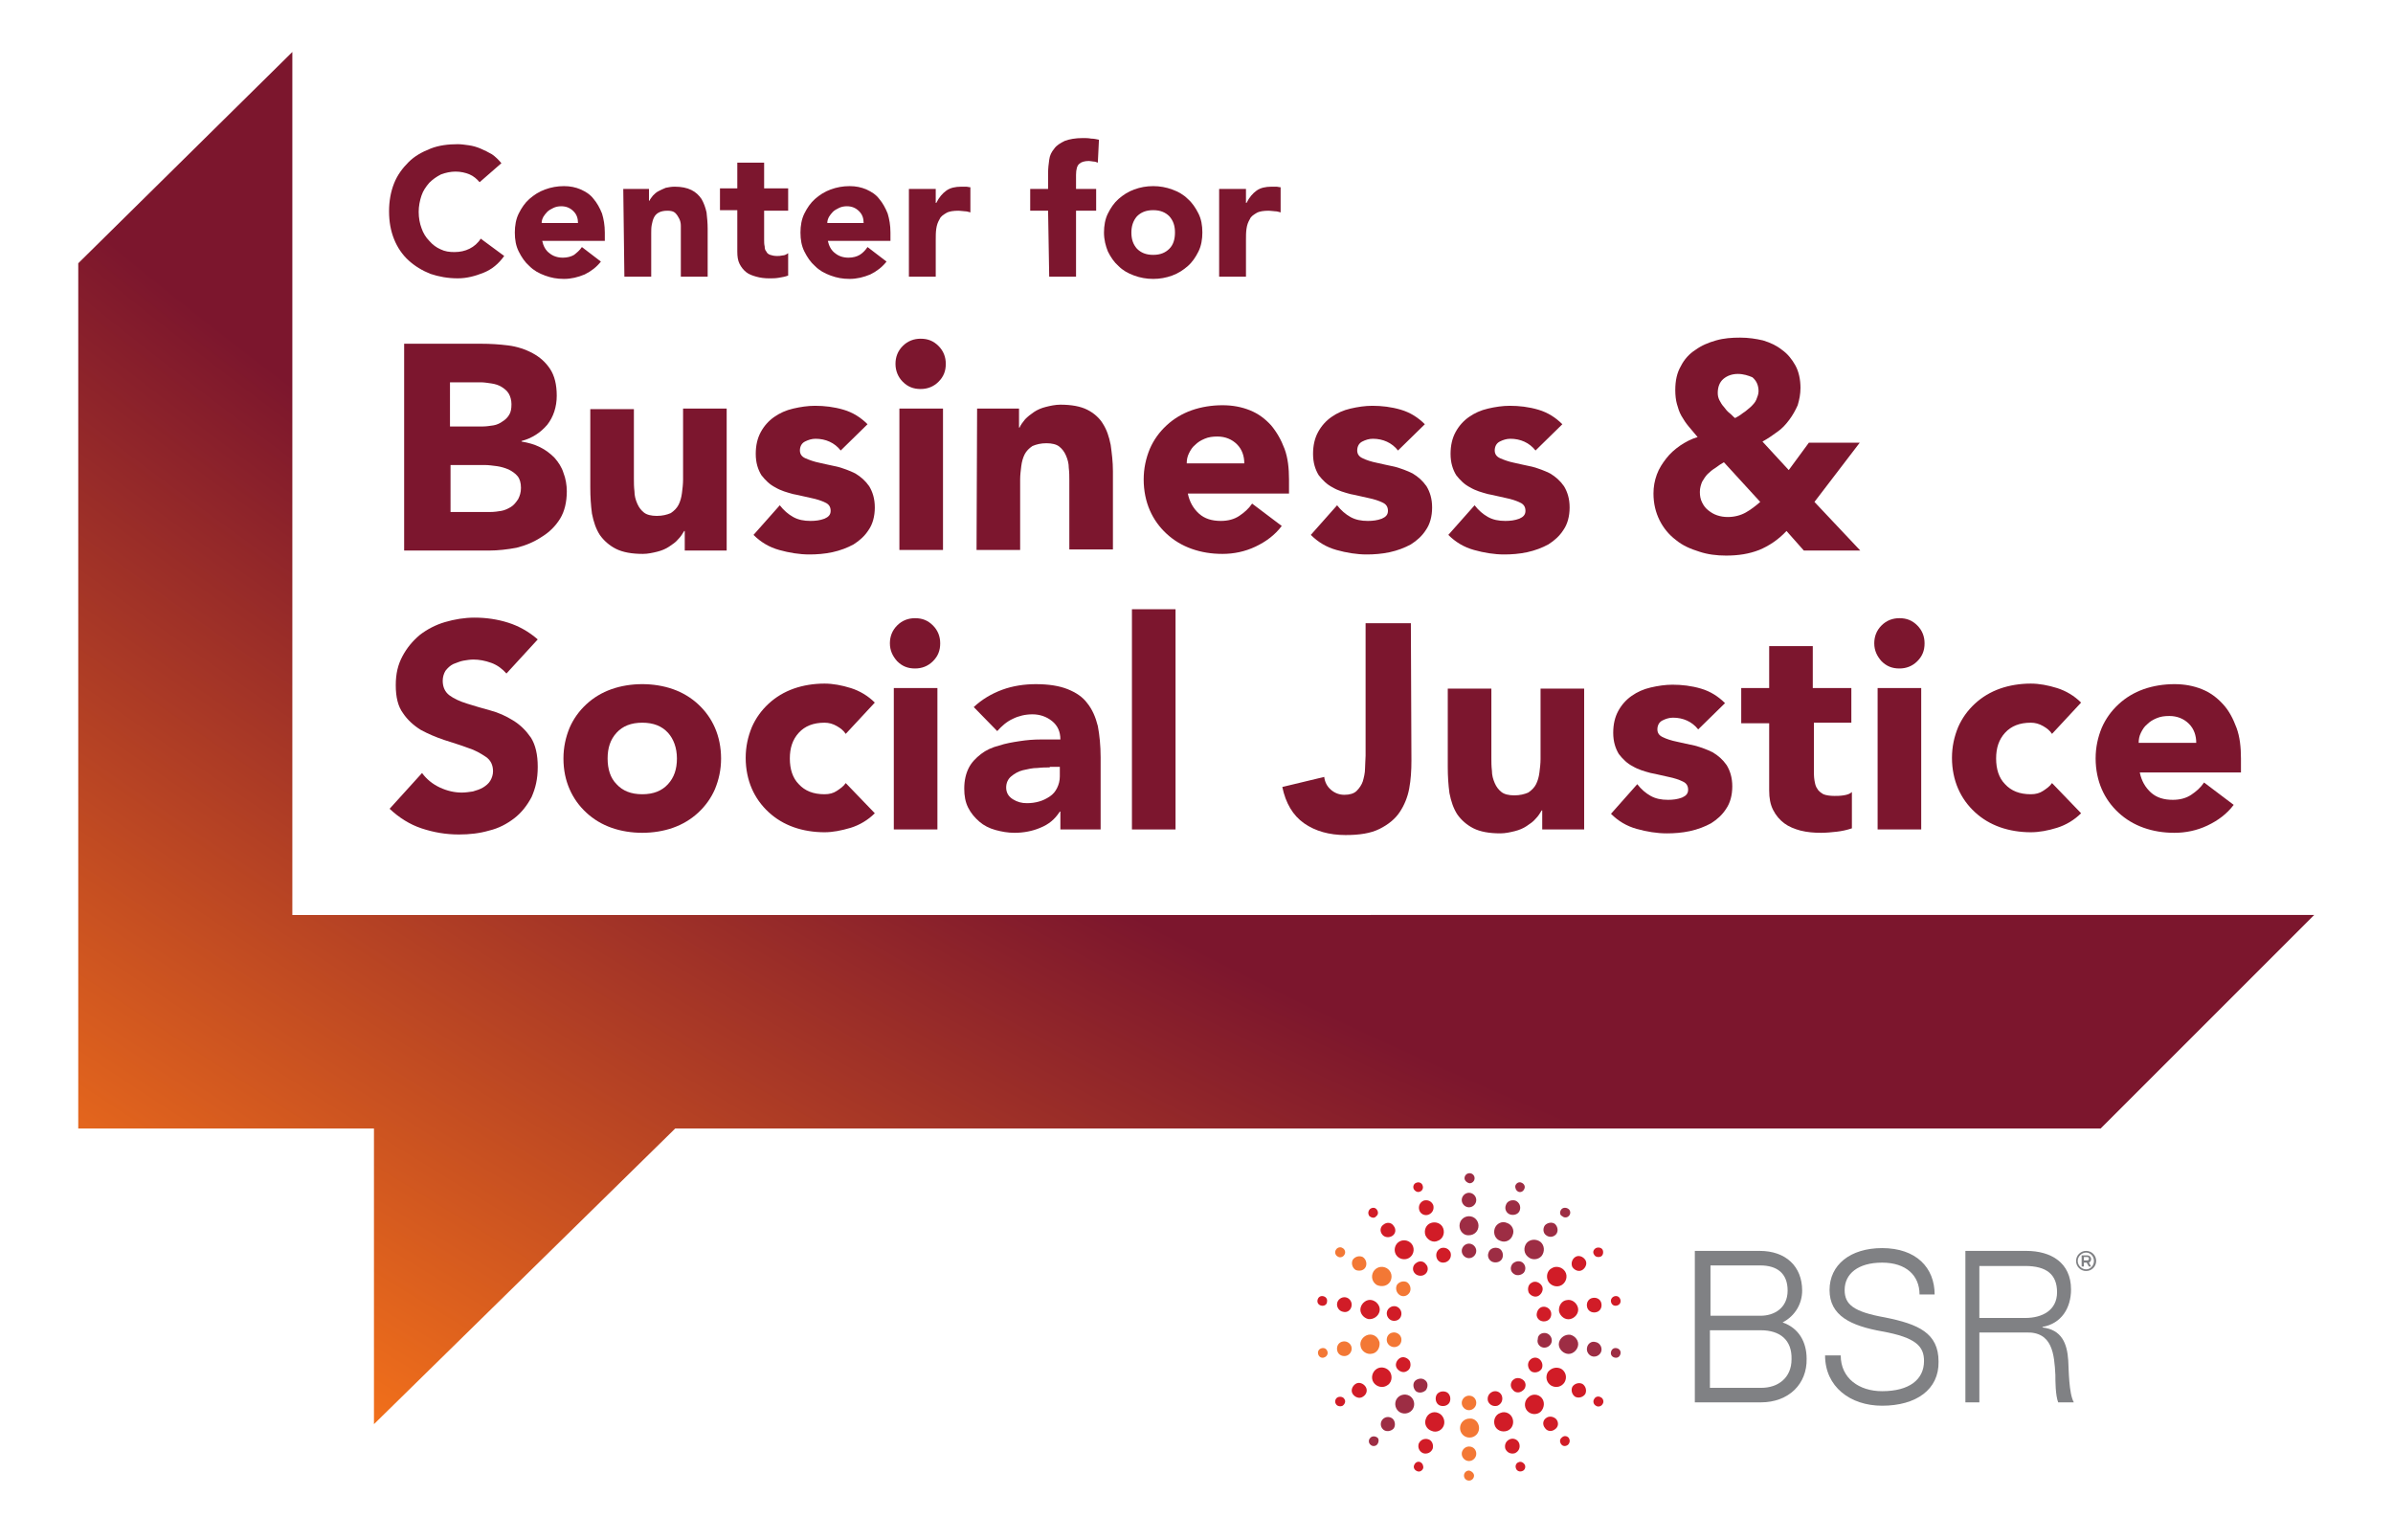 <?xml version="1.0" encoding="utf-8"?>
<!-- Generator: Adobe Illustrator 28.0.0, SVG Export Plug-In . SVG Version: 6.00 Build 0)  -->
<svg version="1.1" id="Layer_1" xmlns="http://www.w3.org/2000/svg" xmlns:xlink="http://www.w3.org/1999/xlink" x="0px" y="0px"
	 viewBox="0 0 428.1 275.5" style="enable-background:new 0 0 428.1 275.5;" xml:space="preserve">
<style type="text/css">
	.st0{fill:#7C162E;}
	.st1{fill-rule:evenodd;clip-rule:evenodd;fill:url(#SVGID_1_);}
	.st2{fill:#D11C27;}
	.st3{fill:#9D2D44;}
	.st4{fill:#F37835;}
	.st5{fill:#808184;}
</style>
<g>
	<g>
		<path class="st0" d="M85.8,32.6c-0.5-0.6-1.1-1.1-1.8-1.4c-0.7-0.3-1.6-0.5-2.5-0.5c-0.9,0-1.8,0.2-2.6,0.5
			c-0.8,0.4-1.5,0.9-2.1,1.5c-0.6,0.7-1.1,1.4-1.4,2.3c-0.3,0.9-0.5,1.9-0.5,2.9c0,1.1,0.2,2.1,0.5,2.9c0.3,0.9,0.8,1.7,1.4,2.3
			c0.6,0.7,1.3,1.2,2,1.5c0.8,0.4,1.6,0.5,2.5,0.5c1,0,1.9-0.2,2.7-0.6c0.8-0.4,1.5-1,2-1.8l4.2,3.1c-1,1.4-2.2,2.4-3.7,3
			c-1.5,0.6-3,1-4.6,1c-1.8,0-3.4-0.3-4.9-0.8c-1.5-0.6-2.8-1.4-3.9-2.4c-1.1-1-2-2.3-2.6-3.8c-0.6-1.5-0.9-3.1-0.9-5
			c0-1.8,0.3-3.5,0.9-5c0.6-1.5,1.5-2.7,2.6-3.8s2.4-1.8,3.9-2.4c1.5-0.6,3.2-0.8,4.9-0.8c0.6,0,1.3,0.1,2,0.2s1.4,0.3,2.1,0.6
			c0.7,0.3,1.3,0.6,2,1c0.6,0.4,1.2,1,1.7,1.6L85.8,32.6L85.8,32.6z"/>
		<path class="st0" d="M107.5,46.8c-0.8,1-1.7,1.7-2.9,2.3c-1.2,0.5-2.4,0.8-3.7,0.8c-1.3,0-2.3-0.2-3.4-0.6c-1.1-0.4-2-0.9-2.8-1.7
			c-0.8-0.7-1.4-1.6-1.9-2.6c-0.5-1-0.7-2.1-0.7-3.4c0-1.2,0.2-2.4,0.7-3.4c0.5-1,1.1-1.9,1.9-2.6c0.8-0.7,1.7-1.3,2.8-1.7
			c1.1-0.4,2.2-0.6,3.4-0.6c1.1,0,2.1,0.2,3,0.6c0.9,0.4,1.7,0.9,2.3,1.7c0.6,0.7,1.1,1.6,1.5,2.6c0.3,1,0.5,2.1,0.5,3.4v1.5H97
			c0.2,0.9,0.6,1.7,1.3,2.2c0.6,0.5,1.4,0.8,2.4,0.8c0.8,0,1.5-0.2,2-0.5c0.5-0.4,1-0.8,1.4-1.4L107.5,46.8z M103.4,39.9
			c0-0.8-0.2-1.5-0.8-2.1c-0.6-0.6-1.3-0.9-2.2-0.9c-0.5,0-1,0.1-1.4,0.3c-0.4,0.2-0.8,0.4-1.1,0.7c-0.3,0.3-0.5,0.6-0.7,0.9
			c-0.2,0.4-0.3,0.7-0.3,1.1L103.4,39.9L103.4,39.9z"/>
		<path class="st0" d="M111.5,33.8h4.6v2.1h0.1c0.1-0.3,0.4-0.6,0.6-0.9c0.3-0.3,0.6-0.6,1-0.8c0.4-0.2,0.8-0.4,1.3-0.6
			c0.5-0.1,1-0.2,1.6-0.2c1.2,0,2.2,0.2,3,0.6c0.8,0.4,1.3,0.9,1.8,1.6c0.4,0.7,0.7,1.5,0.9,2.4c0.1,0.9,0.2,1.9,0.2,2.9v8.6h-4.8
			v-7.7c0-0.5,0-0.9,0-1.4c0-0.5-0.1-0.9-0.3-1.3c-0.2-0.4-0.4-0.7-0.7-1c-0.3-0.3-0.8-0.4-1.4-0.4c-0.6,0-1.1,0.1-1.5,0.3
			c-0.4,0.2-0.7,0.5-0.9,0.9c-0.2,0.4-0.3,0.8-0.4,1.3s-0.1,1-0.1,1.5v7.8h-4.8L111.5,33.8L111.5,33.8z"/>
		<path class="st0" d="M141,37.7h-4.3v5.2c0,0.4,0,0.8,0.1,1.2c0,0.4,0.1,0.7,0.3,0.9c0.1,0.3,0.4,0.5,0.7,0.6
			c0.3,0.1,0.7,0.2,1.2,0.2c0.3,0,0.6,0,1-0.1c0.4,0,0.7-0.2,1-0.4v4c-0.5,0.2-1.1,0.3-1.7,0.4c-0.6,0.1-1.1,0.1-1.7,0.1
			c-0.8,0-1.6-0.1-2.3-0.3c-0.7-0.2-1.3-0.4-1.8-0.8c-0.5-0.4-0.9-0.9-1.2-1.5c-0.3-0.6-0.4-1.3-0.4-2.2v-7.4h-3.1v-3.9h3.1v-4.6
			h4.8v4.6h4.3V37.7L141,37.7z"/>
		<path class="st0" d="M158.6,46.8c-0.8,1-1.7,1.7-2.9,2.3c-1.2,0.5-2.4,0.8-3.7,0.8c-1.3,0-2.3-0.2-3.4-0.6c-1.1-0.4-2-0.9-2.8-1.7
			c-0.8-0.7-1.4-1.6-1.9-2.6c-0.5-1-0.7-2.1-0.7-3.4c0-1.2,0.2-2.4,0.7-3.4c0.5-1,1.1-1.9,1.9-2.6c0.8-0.7,1.7-1.3,2.8-1.7
			c1.1-0.4,2.2-0.6,3.4-0.6c1.1,0,2.1,0.2,3,0.6c0.9,0.4,1.7,0.9,2.3,1.7c0.6,0.7,1.1,1.6,1.5,2.6c0.3,1,0.5,2.1,0.5,3.4v1.5h-11.2
			c0.2,0.9,0.6,1.7,1.3,2.2c0.6,0.5,1.4,0.8,2.4,0.8c0.8,0,1.5-0.2,2-0.5s1-0.8,1.4-1.4L158.6,46.8z M154.5,39.9
			c0-0.8-0.2-1.5-0.8-2.1c-0.6-0.6-1.3-0.9-2.2-0.9c-0.5,0-1,0.1-1.4,0.3c-0.4,0.2-0.8,0.4-1.1,0.7c-0.3,0.3-0.5,0.6-0.7,0.9
			c-0.2,0.4-0.3,0.7-0.3,1.1L154.5,39.9L154.5,39.9z"/>
		<path class="st0" d="M162.6,33.8h4.8v2.5h0.1c0.5-1,1.1-1.7,1.8-2.2c0.7-0.5,1.6-0.7,2.7-0.7c0.3,0,0.6,0,0.8,0
			c0.3,0,0.5,0.1,0.8,0.1V38c-0.3-0.1-0.7-0.2-1-0.2c-0.3,0-0.7-0.1-1.1-0.1c-0.9,0-1.7,0.1-2.2,0.4c-0.5,0.3-1,0.6-1.2,1.1
			c-0.3,0.5-0.5,1-0.6,1.7c-0.1,0.6-0.1,1.4-0.1,2.1v6.5h-4.8L162.6,33.8L162.6,33.8z"/>
		<path class="st0" d="M187.5,37.7h-3.2v-3.9h3.2V31c0-0.9,0.1-1.7,0.2-2.4c0.1-0.8,0.4-1.4,0.9-2c0.4-0.6,1.1-1,1.9-1.4
			c0.8-0.3,1.9-0.5,3.2-0.5c0.5,0,1,0,1.5,0.1c0.5,0,0.9,0.1,1.4,0.2l-0.2,4.1c-0.3-0.1-0.5-0.2-0.8-0.2c-0.2,0-0.5-0.1-0.8-0.1
			c-0.8,0-1.4,0.2-1.7,0.5c-0.4,0.3-0.6,1-0.6,2v2.5h3.6v3.9h-3.6v11.8h-4.8L187.5,37.7L187.5,37.7z"/>
		<path class="st0" d="M197.5,41.6c0-1.2,0.2-2.4,0.7-3.4c0.5-1,1.1-1.9,1.9-2.6c0.8-0.7,1.7-1.3,2.8-1.7c1.1-0.4,2.2-0.6,3.4-0.6
			c1.2,0,2.3,0.2,3.4,0.6c1.1,0.4,2,0.9,2.8,1.7c0.8,0.7,1.4,1.6,1.9,2.6c0.5,1,0.7,2.1,0.7,3.4c0,1.2-0.2,2.4-0.7,3.4
			c-0.5,1-1.1,1.9-1.9,2.6c-0.8,0.7-1.7,1.3-2.8,1.7c-1.1,0.4-2.2,0.6-3.4,0.6c-1.2,0-2.3-0.2-3.4-0.6c-1.1-0.4-2-0.9-2.8-1.7
			c-0.8-0.7-1.4-1.6-1.9-2.6C197.8,44,197.5,42.9,197.5,41.6z M202.4,41.6c0,1.2,0.3,2.1,1,2.9c0.7,0.7,1.6,1.1,2.9,1.1
			s2.2-0.4,2.9-1.1c0.7-0.7,1-1.7,1-2.9c0-1.2-0.3-2.1-1-2.9c-0.7-0.7-1.6-1.1-2.9-1.1s-2.2,0.4-2.9,1.1
			C202.7,39.5,202.4,40.5,202.4,41.6z"/>
		<path class="st0" d="M218.1,33.8h4.8v2.5h0.1c0.5-1,1.1-1.7,1.8-2.2c0.7-0.5,1.6-0.7,2.7-0.7c0.3,0,0.6,0,0.8,0
			c0.3,0,0.5,0.1,0.8,0.1V38c-0.3-0.1-0.7-0.2-1-0.2c-0.3,0-0.7-0.1-1.1-0.1c-0.9,0-1.7,0.1-2.2,0.4c-0.5,0.3-1,0.6-1.2,1.1
			c-0.3,0.5-0.5,1-0.6,1.7c-0.1,0.6-0.1,1.4-0.1,2.1v6.5h-4.8L218.1,33.8L218.1,33.8z"/>
		<path class="st0" d="M72.3,61.5h13.8c1.6,0,3.2,0.1,4.8,0.3c1.6,0.2,3.1,0.7,4.4,1.4c1.3,0.7,2.3,1.6,3.1,2.8
			c0.8,1.2,1.2,2.8,1.2,4.8c0,2-0.6,3.8-1.7,5.2c-1.2,1.4-2.7,2.4-4.6,2.9v0.1c1.2,0.2,2.3,0.5,3.3,1c1,0.5,1.8,1.1,2.6,1.9
			c0.7,0.8,1.3,1.7,1.6,2.7c0.4,1,0.6,2.2,0.6,3.3c0,1.9-0.4,3.6-1.2,4.9c-0.8,1.3-1.9,2.4-3.2,3.2C95.5,97,94,97.6,92.4,98
			c-1.6,0.3-3.3,0.5-4.9,0.5H72.3V61.5L72.3,61.5z M80.5,76.3h5.9c0.6,0,1.2-0.1,1.9-0.2c0.6-0.1,1.2-0.4,1.6-0.7
			c0.5-0.3,0.9-0.7,1.2-1.2c0.3-0.5,0.4-1.1,0.4-1.9c0-0.7-0.2-1.4-0.5-1.9c-0.3-0.5-0.8-0.9-1.3-1.2c-0.5-0.3-1.1-0.5-1.8-0.6
			c-0.7-0.1-1.3-0.2-1.9-0.2h-5.5V76.3z M80.5,91.6h7.3c0.6,0,1.3-0.1,1.9-0.2c0.6-0.1,1.2-0.4,1.7-0.7c0.5-0.3,0.9-0.8,1.3-1.4
			c0.3-0.6,0.5-1.2,0.5-2c0-0.9-0.2-1.6-0.6-2.1c-0.4-0.5-1-0.9-1.6-1.2c-0.7-0.3-1.4-0.5-2.1-0.6c-0.8-0.1-1.5-0.2-2.1-0.2h-6.2
			V91.6L80.5,91.6z"/>
		<path class="st0" d="M130,98.5h-7.5V95h-0.1c-0.3,0.5-0.6,1-1.1,1.5c-0.4,0.5-1,0.9-1.6,1.3c-0.6,0.4-1.3,0.7-2.1,0.9
			s-1.7,0.4-2.6,0.4c-2,0-3.6-0.3-4.8-0.9c-1.2-0.6-2.2-1.5-2.9-2.5c-0.7-1.1-1.1-2.3-1.4-3.8c-0.2-1.5-0.3-3-0.3-4.7v-14h7.8v12.4
			c0,0.7,0,1.5,0.1,2.3c0,0.8,0.2,1.5,0.5,2.2c0.3,0.7,0.7,1.2,1.2,1.6c0.5,0.4,1.3,0.6,2.3,0.6c1,0,1.8-0.2,2.5-0.5
			c0.6-0.4,1.1-0.9,1.4-1.5c0.3-0.6,0.5-1.3,0.6-2.1c0.1-0.8,0.2-1.6,0.2-2.4V73.1h7.8L130,98.5L130,98.5z"/>
		<path class="st0" d="M150.4,80.6c-1.1-1.4-2.7-2.1-4.5-2.1c-0.7,0-1.3,0.2-1.9,0.5c-0.6,0.3-0.9,0.9-0.9,1.6c0,0.6,0.3,1.1,1,1.4
			s1.5,0.6,2.5,0.8c1,0.2,2.1,0.5,3.2,0.7c1.1,0.3,2.2,0.7,3.2,1.2c1,0.6,1.8,1.3,2.5,2.3c0.6,1,1,2.2,1,3.8c0,1.6-0.4,3-1.1,4
			c-0.7,1.1-1.6,1.9-2.7,2.6c-1.1,0.6-2.4,1.1-3.8,1.4c-1.4,0.3-2.8,0.4-4.1,0.4c-1.8,0-3.6-0.3-5.4-0.8c-1.8-0.5-3.3-1.4-4.6-2.7
			l4.7-5.3c0.7,0.9,1.5,1.6,2.4,2.1c0.9,0.5,1.9,0.7,3.1,0.7c0.9,0,1.7-0.1,2.5-0.4c0.7-0.3,1.1-0.7,1.1-1.4c0-0.7-0.3-1.2-1-1.5
			c-0.6-0.3-1.5-0.6-2.5-0.8c-1-0.2-2.1-0.5-3.2-0.7c-1.1-0.3-2.2-0.6-3.2-1.2c-1-0.5-1.8-1.3-2.5-2.2c-0.6-1-1-2.2-1-3.8
			c0-1.5,0.3-2.8,0.9-3.9c0.6-1.1,1.4-2,2.4-2.7c1-0.7,2.1-1.2,3.4-1.5c1.3-0.3,2.6-0.5,3.9-0.5c1.7,0,3.4,0.2,5.1,0.7
			c1.7,0.5,3.1,1.4,4.3,2.6L150.4,80.6L150.4,80.6z"/>
		<path class="st0" d="M160.2,65.1c0-1.2,0.4-2.3,1.3-3.2c0.9-0.9,2-1.3,3.2-1.3c1.3,0,2.3,0.4,3.2,1.3c0.9,0.9,1.3,2,1.3,3.2
			c0,1.3-0.4,2.3-1.3,3.2c-0.9,0.9-2,1.3-3.2,1.3c-1.3,0-2.3-0.4-3.2-1.3C160.7,67.5,160.2,66.4,160.2,65.1z M160.9,73.1h7.8v25.3
			h-7.8V73.1z"/>
		<path class="st0" d="M174.8,73.1h7.5v3.4h0.1c0.2-0.5,0.6-1,1-1.5c0.5-0.5,1-0.9,1.6-1.3c0.6-0.4,1.3-0.7,2.1-0.9
			c0.8-0.2,1.7-0.4,2.6-0.4c2,0,3.6,0.3,4.8,0.9c1.2,0.6,2.2,1.5,2.8,2.5c0.7,1.1,1.1,2.3,1.4,3.8c0.2,1.5,0.4,3,0.4,4.7v14h-7.8V86
			c0-0.7,0-1.5-0.1-2.3c0-0.8-0.2-1.5-0.5-2.2s-0.7-1.2-1.2-1.6c-0.5-0.4-1.3-0.6-2.3-0.6c-1,0-1.8,0.2-2.5,0.5
			c-0.6,0.4-1.1,0.9-1.4,1.5c-0.3,0.6-0.5,1.3-0.6,2.1c-0.1,0.8-0.2,1.6-0.2,2.4v12.6h-7.8L174.8,73.1L174.8,73.1z"/>
		<path class="st0" d="M229.3,94.1c-1.2,1.6-2.8,2.8-4.7,3.7c-1.9,0.9-3.9,1.3-5.9,1.3c-2,0-3.8-0.3-5.5-0.9
			c-1.7-0.6-3.2-1.5-4.5-2.7c-1.3-1.2-2.3-2.6-3-4.2c-0.7-1.6-1.1-3.5-1.1-5.5c0-2,0.4-3.8,1.1-5.5c0.7-1.6,1.7-3,3-4.2
			c1.3-1.2,2.8-2.1,4.5-2.7s3.6-0.9,5.5-0.9c1.8,0,3.4,0.3,4.9,0.9c1.5,0.6,2.7,1.5,3.8,2.7c1,1.2,1.8,2.6,2.4,4.2
			c0.6,1.6,0.8,3.5,0.8,5.5v2.5h-18.1c0.3,1.5,1,2.7,2,3.6c1,0.9,2.3,1.3,3.9,1.3c1.3,0,2.4-0.3,3.3-0.9c0.9-0.6,1.7-1.3,2.3-2.2
			L229.3,94.1L229.3,94.1z M222.6,82.9c0-1.3-0.4-2.5-1.3-3.4c-0.9-0.9-2.1-1.4-3.5-1.4c-0.9,0-1.6,0.1-2.3,0.4
			c-0.7,0.3-1.2,0.6-1.7,1.1c-0.5,0.4-0.8,0.9-1.1,1.5c-0.3,0.6-0.4,1.2-0.4,1.8H222.6L222.6,82.9z"/>
		<path class="st0" d="M250.1,80.6c-1.1-1.4-2.7-2.1-4.5-2.1c-0.7,0-1.3,0.2-1.9,0.5c-0.6,0.3-0.9,0.9-0.9,1.6c0,0.6,0.3,1.1,1,1.4
			c0.6,0.3,1.5,0.6,2.5,0.8c1,0.2,2.1,0.5,3.2,0.7c1.1,0.3,2.2,0.7,3.2,1.2c1,0.6,1.8,1.3,2.5,2.3c0.6,1,1,2.2,1,3.8
			c0,1.6-0.4,3-1.1,4c-0.7,1.1-1.6,1.9-2.7,2.6c-1.1,0.6-2.4,1.1-3.8,1.4c-1.4,0.3-2.8,0.4-4.1,0.4c-1.8,0-3.6-0.3-5.4-0.8
			c-1.8-0.5-3.3-1.4-4.6-2.7l4.7-5.3c0.7,0.9,1.5,1.6,2.4,2.1c0.9,0.5,1.9,0.7,3.1,0.7c0.9,0,1.7-0.1,2.5-0.4
			c0.7-0.3,1.1-0.7,1.1-1.4c0-0.7-0.3-1.2-1-1.5c-0.6-0.3-1.5-0.6-2.5-0.8c-1-0.2-2.1-0.5-3.2-0.7c-1.1-0.3-2.2-0.6-3.2-1.2
			c-1-0.5-1.8-1.3-2.5-2.2c-0.6-1-1-2.2-1-3.8c0-1.5,0.3-2.8,0.9-3.9c0.6-1.1,1.4-2,2.4-2.7c1-0.7,2.1-1.2,3.4-1.5
			c1.3-0.3,2.6-0.5,3.9-0.5c1.7,0,3.4,0.2,5.1,0.7c1.7,0.5,3.1,1.4,4.3,2.6L250.1,80.6L250.1,80.6z"/>
		<path class="st0" d="M274.7,80.6c-1.1-1.4-2.7-2.1-4.5-2.1c-0.7,0-1.3,0.2-1.9,0.5c-0.6,0.3-0.9,0.9-0.9,1.6c0,0.6,0.3,1.1,1,1.4
			s1.5,0.6,2.5,0.8c1,0.2,2.1,0.5,3.2,0.7c1.1,0.3,2.2,0.7,3.2,1.2c1,0.6,1.8,1.3,2.5,2.3c0.6,1,1,2.2,1,3.8c0,1.6-0.4,3-1.1,4
			c-0.7,1.1-1.6,1.9-2.7,2.6c-1.1,0.6-2.4,1.1-3.8,1.4c-1.4,0.3-2.8,0.4-4.1,0.4c-1.8,0-3.6-0.3-5.4-0.8c-1.8-0.5-3.3-1.4-4.6-2.7
			l4.7-5.3c0.7,0.9,1.5,1.6,2.4,2.1c0.9,0.5,1.9,0.7,3.1,0.7c0.9,0,1.7-0.1,2.5-0.4c0.7-0.3,1.1-0.7,1.1-1.4c0-0.7-0.3-1.2-1-1.5
			c-0.6-0.3-1.5-0.6-2.5-0.8c-1-0.2-2.1-0.5-3.2-0.7c-1.1-0.3-2.2-0.6-3.2-1.2c-1-0.5-1.8-1.3-2.5-2.2c-0.6-1-1-2.2-1-3.8
			c0-1.5,0.3-2.8,0.9-3.9c0.6-1.1,1.4-2,2.4-2.7c1-0.7,2.1-1.2,3.4-1.5c1.3-0.3,2.6-0.5,3.9-0.5c1.7,0,3.4,0.2,5.1,0.7
			c1.7,0.5,3.1,1.4,4.3,2.6L274.7,80.6L274.7,80.6z"/>
		<path class="st0" d="M324.6,89.8l8.2,8.7h-10.1l-3.1-3.5c-1.5,1.6-3.2,2.7-4.9,3.4c-1.8,0.7-3.7,1-5.9,1c-1.7,0-3.3-0.2-4.8-0.7
			c-1.6-0.5-3-1.1-4.2-2.1c-1.2-0.9-2.2-2.1-2.9-3.5c-0.7-1.4-1.1-3-1.1-4.8c0-1.2,0.2-2.3,0.6-3.4c0.4-1.1,1-2,1.7-2.9
			c0.7-0.9,1.5-1.6,2.5-2.3c0.9-0.6,2-1.2,3.1-1.5c-0.6-0.7-1.1-1.3-1.6-1.9c-0.5-0.6-0.9-1.2-1.3-1.9c-0.4-0.7-0.6-1.4-0.8-2.1
			c-0.2-0.7-0.3-1.6-0.3-2.5c0-1.7,0.3-3.1,1-4.3c0.6-1.2,1.5-2.2,2.6-2.9c1.1-0.8,2.3-1.3,3.7-1.7s2.8-0.5,4.3-0.5
			c1.5,0,2.8,0.2,4.1,0.5c1.3,0.4,2.4,0.9,3.4,1.7c1,0.7,1.8,1.7,2.4,2.8c0.6,1.1,0.9,2.5,0.9,4c0,1.1-0.2,2.1-0.5,3.1
			c-0.4,0.9-0.9,1.8-1.5,2.6c-0.6,0.8-1.3,1.6-2.2,2.2c-0.8,0.6-1.7,1.2-2.6,1.7l4.7,5.1l3.6-4.9h9.1L324.6,89.8L324.6,89.8z
			 M308.4,82.7c-0.5,0.3-1,0.6-1.5,1c-0.5,0.3-1,0.7-1.4,1.1c-0.4,0.4-0.7,0.9-1,1.4c-0.2,0.5-0.4,1.1-0.4,1.8s0.1,1.3,0.4,1.9
			c0.3,0.6,0.6,1,1.1,1.4c0.5,0.4,1,0.7,1.6,0.9c0.6,0.2,1.2,0.3,1.9,0.3c1.2,0,2.3-0.3,3.2-0.8c0.9-0.5,1.8-1.2,2.6-1.9L308.4,82.7
			z M310.9,66.9c-1,0-1.9,0.3-2.6,0.9c-0.7,0.6-1,1.5-1,2.5c0,0.5,0.1,0.9,0.3,1.3c0.2,0.4,0.5,0.9,0.8,1.2c0.3,0.4,0.6,0.8,1,1.1
			c0.4,0.3,0.7,0.7,1,0.9c0.4-0.2,0.9-0.5,1.4-0.9c0.5-0.3,0.9-0.7,1.4-1.1c0.4-0.4,0.8-0.8,1-1.3s0.4-1,0.4-1.5
			c0-1.1-0.4-1.9-1.1-2.5C312.8,67.2,311.9,66.9,310.9,66.9L310.9,66.9z"/>
		<path class="st0" d="M90.6,120.5c-0.7-0.8-1.6-1.5-2.7-1.9c-1.1-0.4-2.2-0.6-3.2-0.6c-0.6,0-1.2,0.1-1.8,0.2
			c-0.6,0.1-1.2,0.4-1.8,0.6c-0.6,0.3-1,0.7-1.4,1.2c-0.3,0.5-0.5,1.1-0.5,1.8c0,1.1,0.4,2,1.2,2.6c0.8,0.6,1.9,1.1,3.2,1.5
			c1.3,0.4,2.6,0.8,4.1,1.2c1.5,0.4,2.8,1,4.1,1.8c1.3,0.8,2.3,1.8,3.2,3.1c0.8,1.3,1.2,3,1.2,5.2s-0.4,3.8-1.1,5.4
			c-0.8,1.5-1.8,2.8-3.1,3.8c-1.3,1-2.8,1.8-4.5,2.2c-1.7,0.5-3.5,0.7-5.4,0.7c-2.4,0-4.6-0.4-6.7-1.1c-2.1-0.7-4-1.9-5.7-3.5
			l5.8-6.4c0.8,1.1,1.9,2,3.2,2.6c1.3,0.6,2.6,0.9,3.9,0.9c0.7,0,1.3-0.1,2-0.2c0.7-0.2,1.3-0.4,1.8-0.7c0.5-0.3,1-0.7,1.3-1.2
			c0.3-0.5,0.5-1.1,0.5-1.7c0-1.1-0.4-2-1.3-2.6c-0.9-0.6-1.9-1.2-3.2-1.6c-1.3-0.5-2.7-0.9-4.2-1.4c-1.5-0.5-2.9-1.1-4.2-1.8
			c-1.3-0.8-2.4-1.8-3.2-3c-0.9-1.2-1.3-2.9-1.3-5s0.4-3.7,1.2-5.2c0.8-1.5,1.8-2.7,3.1-3.8c1.3-1,2.8-1.8,4.5-2.3
			c1.7-0.5,3.5-0.8,5.3-0.8c2.1,0,4.1,0.3,6,0.9c1.9,0.6,3.7,1.6,5.3,3L90.6,120.5L90.6,120.5z"/>
		<path class="st0" d="M100.8,135.7c0-2,0.4-3.8,1.1-5.5c0.7-1.6,1.7-3,3-4.2c1.3-1.2,2.8-2.1,4.5-2.7c1.7-0.6,3.6-0.9,5.5-0.9
			c1.9,0,3.8,0.3,5.5,0.9c1.7,0.6,3.2,1.5,4.5,2.7c1.3,1.2,2.3,2.6,3,4.2c0.7,1.6,1.1,3.5,1.1,5.5c0,2-0.4,3.8-1.1,5.5
			c-0.7,1.6-1.7,3-3,4.2s-2.8,2.1-4.5,2.7c-1.7,0.6-3.6,0.9-5.5,0.9c-1.9,0-3.8-0.3-5.5-0.9c-1.7-0.6-3.2-1.5-4.5-2.7
			c-1.3-1.2-2.3-2.6-3-4.2C101.2,139.6,100.8,137.8,100.8,135.7z M108.7,135.7c0,1.9,0.5,3.5,1.6,4.6c1.1,1.2,2.6,1.8,4.6,1.8
			c2,0,3.5-0.6,4.6-1.8c1.1-1.2,1.6-2.7,1.6-4.6c0-1.9-0.6-3.5-1.6-4.6c-1.1-1.2-2.6-1.8-4.6-1.8c-2,0-3.5,0.6-4.6,1.8
			C109.2,132.3,108.7,133.8,108.7,135.7z"/>
		<path class="st0" d="M151.3,131.3c-0.4-0.6-0.9-1-1.6-1.4c-0.7-0.4-1.4-0.6-2.2-0.6c-2,0-3.5,0.6-4.6,1.8
			c-1.1,1.2-1.6,2.7-1.6,4.6c0,1.9,0.5,3.5,1.6,4.6c1.1,1.2,2.6,1.8,4.6,1.8c0.9,0,1.6-0.2,2.2-0.6c0.6-0.4,1.2-0.8,1.6-1.4l5.2,5.4
			c-1.2,1.2-2.7,2.1-4.3,2.6c-1.7,0.5-3.2,0.8-4.7,0.8c-1.9,0-3.8-0.3-5.5-0.9c-1.7-0.6-3.2-1.5-4.5-2.7c-1.3-1.2-2.3-2.6-3-4.2
			c-0.7-1.6-1.1-3.5-1.1-5.5c0-2,0.4-3.8,1.1-5.5c0.7-1.6,1.7-3,3-4.2c1.3-1.2,2.8-2.1,4.5-2.7c1.7-0.6,3.6-0.9,5.5-0.9
			c1.5,0,3.1,0.3,4.7,0.8c1.6,0.5,3.1,1.4,4.3,2.6L151.3,131.3L151.3,131.3z"/>
		<path class="st0" d="M159.2,115.1c0-1.2,0.4-2.3,1.3-3.2c0.9-0.9,2-1.3,3.2-1.3c1.3,0,2.3,0.4,3.2,1.3c0.9,0.9,1.3,2,1.3,3.2
			c0,1.3-0.4,2.3-1.3,3.2c-0.9,0.9-2,1.3-3.2,1.3c-1.3,0-2.3-0.4-3.2-1.3C159.7,117.4,159.2,116.4,159.2,115.1z M159.9,123.1h7.8
			v25.3h-7.8V123.1z"/>
		<path class="st0" d="M189.7,145.2h-0.1c-0.9,1.4-2,2.3-3.5,2.9c-1.4,0.6-3,0.9-4.6,0.9c-1.2,0-2.3-0.2-3.4-0.5
			c-1.1-0.3-2.1-0.8-2.9-1.5c-0.8-0.7-1.5-1.5-2-2.5c-0.5-1-0.7-2.1-0.7-3.4c0-1.5,0.3-2.7,0.8-3.7c0.5-1,1.3-1.8,2.2-2.5
			c0.9-0.7,2-1.2,3.2-1.5c1.2-0.4,2.4-0.6,3.7-0.8c1.3-0.2,2.5-0.3,3.8-0.3c1.3,0,2.4,0,3.5,0c0-1.4-0.5-2.5-1.5-3.3
			c-1-0.8-2.2-1.2-3.5-1.2c-1.3,0-2.5,0.3-3.5,0.8c-1.1,0.5-2,1.3-2.8,2.2l-4.2-4.3c1.5-1.4,3.2-2.4,5.1-3.1c1.9-0.7,4-1,6-1
			c2.3,0,4.2,0.3,5.7,0.9c1.5,0.6,2.7,1.4,3.5,2.5c0.9,1.1,1.5,2.5,1.9,4.1c0.3,1.6,0.5,3.5,0.5,5.6v12.9h-7.2L189.7,145.2
			L189.7,145.2z M187.8,137.3c-0.6,0-1.3,0-2.2,0.1c-0.9,0-1.7,0.2-2.6,0.4c-0.8,0.2-1.5,0.6-2.1,1.1c-0.6,0.5-0.9,1.2-0.9,2
			c0,0.9,0.4,1.6,1.2,2.1c0.8,0.5,1.6,0.7,2.5,0.7c0.8,0,1.5-0.1,2.2-0.3c0.7-0.2,1.3-0.5,1.9-0.9c0.6-0.4,1-0.9,1.3-1.5
			c0.3-0.6,0.5-1.3,0.5-2.1v-1.7H187.8L187.8,137.3z"/>
		<path class="st0" d="M202.5,109h7.8v39.4h-7.8V109z"/>
		<path class="st0" d="M252.5,136.1c0,1.7-0.1,3.4-0.4,5c-0.3,1.6-0.9,3-1.7,4.2c-0.8,1.2-2,2.2-3.6,3s-3.6,1.1-6.1,1.1
			c-2.9,0-5.4-0.7-7.4-2.1c-2-1.4-3.3-3.6-3.9-6.5l7.5-1.8c0.1,0.9,0.5,1.7,1.2,2.3c0.7,0.6,1.5,0.9,2.4,0.9s1.7-0.2,2.2-0.7
			c0.5-0.5,0.9-1.1,1.1-1.7c0.2-0.7,0.4-1.5,0.4-2.3s0.1-1.6,0.1-2.3v-23.7h8.1L252.5,136.1L252.5,136.1z"/>
		<path class="st0" d="M283.4,148.4h-7.5V145h-0.1c-0.3,0.5-0.6,1-1.1,1.5c-0.4,0.5-1,0.9-1.6,1.3c-0.6,0.4-1.3,0.7-2.1,0.9
			c-0.8,0.2-1.7,0.4-2.6,0.4c-2,0-3.6-0.3-4.8-0.9c-1.2-0.6-2.2-1.5-2.9-2.5c-0.7-1.1-1.1-2.3-1.4-3.8c-0.2-1.5-0.3-3-0.3-4.7v-14
			h7.8v12.4c0,0.7,0,1.5,0.1,2.3c0,0.8,0.2,1.5,0.5,2.2c0.3,0.7,0.7,1.2,1.2,1.6c0.5,0.4,1.3,0.6,2.3,0.6s1.8-0.2,2.5-0.5
			c0.6-0.4,1.1-0.9,1.4-1.5c0.3-0.6,0.5-1.3,0.6-2.1c0.1-0.8,0.2-1.6,0.2-2.4v-12.6h7.8L283.4,148.4L283.4,148.4z"/>
		<path class="st0" d="M303.8,130.5c-1.1-1.4-2.7-2.1-4.5-2.1c-0.7,0-1.3,0.2-1.9,0.5c-0.6,0.3-0.9,0.9-0.9,1.6c0,0.6,0.3,1.1,1,1.4
			c0.6,0.3,1.5,0.6,2.5,0.8c1,0.2,2.1,0.5,3.2,0.7c1.1,0.3,2.2,0.7,3.2,1.2c1,0.6,1.8,1.3,2.5,2.3c0.6,1,1,2.2,1,3.8
			c0,1.6-0.4,3-1.1,4c-0.7,1.1-1.6,1.9-2.7,2.6c-1.1,0.6-2.4,1.1-3.8,1.4c-1.4,0.3-2.8,0.4-4.1,0.4c-1.8,0-3.6-0.3-5.4-0.8
			c-1.8-0.5-3.3-1.4-4.6-2.7l4.7-5.3c0.7,0.9,1.5,1.6,2.4,2.1c0.9,0.5,1.9,0.7,3.1,0.7c0.9,0,1.7-0.1,2.5-0.4
			c0.7-0.3,1.1-0.7,1.1-1.4c0-0.7-0.3-1.2-1-1.5c-0.6-0.3-1.5-0.6-2.5-0.8c-1-0.2-2.1-0.5-3.2-0.7c-1.1-0.3-2.2-0.6-3.2-1.2
			c-1-0.5-1.8-1.3-2.5-2.2c-0.6-1-1-2.2-1-3.8c0-1.5,0.3-2.8,0.9-3.9c0.6-1.1,1.4-2,2.4-2.7c1-0.7,2.1-1.2,3.4-1.5
			c1.3-0.3,2.6-0.5,3.9-0.5c1.7,0,3.4,0.2,5.1,0.7c1.7,0.5,3.1,1.4,4.3,2.6L303.8,130.5L303.8,130.5z"/>
		<path class="st0" d="M331.4,129.3h-6.9v8.4c0,0.7,0,1.3,0.1,1.9c0.1,0.6,0.2,1.1,0.5,1.5c0.2,0.4,0.6,0.7,1.1,1
			c0.5,0.2,1.2,0.3,2,0.3c0.4,0,1,0,1.6-0.1c0.7-0.1,1.2-0.3,1.5-0.6v6.5c-0.9,0.3-1.8,0.5-2.7,0.6c-0.9,0.1-1.9,0.2-2.8,0.2
			c-1.3,0-2.5-0.1-3.7-0.4c-1.1-0.3-2.1-0.7-2.9-1.3c-0.8-0.6-1.5-1.4-2-2.4s-0.7-2.1-0.7-3.5v-12h-5v-6.3h5v-7.5h7.8v7.5h6.9V129.3
			L331.4,129.3z"/>
		<path class="st0" d="M335.3,115.1c0-1.2,0.4-2.3,1.3-3.2c0.9-0.9,2-1.3,3.2-1.3c1.3,0,2.3,0.4,3.2,1.3c0.9,0.9,1.3,2,1.3,3.2
			c0,1.3-0.4,2.3-1.3,3.2c-0.9,0.9-2,1.3-3.2,1.3c-1.3,0-2.3-0.4-3.2-1.3C335.8,117.4,335.3,116.4,335.3,115.1z M335.9,123.1h7.8
			v25.3h-7.8V123.1z"/>
		<path class="st0" d="M367.1,131.3c-0.4-0.6-0.9-1-1.6-1.4c-0.7-0.4-1.4-0.6-2.2-0.6c-2,0-3.5,0.6-4.6,1.8
			c-1.1,1.2-1.6,2.7-1.6,4.6c0,1.9,0.5,3.5,1.6,4.6c1.1,1.2,2.6,1.8,4.6,1.8c0.9,0,1.6-0.2,2.2-0.6c0.6-0.4,1.2-0.8,1.6-1.4l5.2,5.4
			c-1.2,1.2-2.7,2.1-4.3,2.6c-1.6,0.5-3.2,0.8-4.7,0.8c-1.9,0-3.8-0.3-5.5-0.9c-1.7-0.6-3.2-1.5-4.5-2.7c-1.3-1.2-2.3-2.6-3-4.2
			c-0.7-1.6-1.1-3.5-1.1-5.5c0-2,0.4-3.8,1.1-5.5c0.7-1.6,1.7-3,3-4.2c1.3-1.2,2.8-2.1,4.5-2.7c1.7-0.6,3.6-0.9,5.5-0.9
			c1.5,0,3.1,0.3,4.7,0.8c1.6,0.5,3.1,1.4,4.3,2.6L367.1,131.3L367.1,131.3z"/>
		<path class="st0" d="M399.6,144c-1.2,1.6-2.8,2.8-4.7,3.7c-1.9,0.9-3.9,1.3-5.9,1.3c-2,0-3.8-0.3-5.5-0.9
			c-1.7-0.6-3.2-1.5-4.5-2.7c-1.3-1.2-2.3-2.6-3-4.2c-0.7-1.6-1.1-3.5-1.1-5.5c0-2,0.4-3.8,1.1-5.5c0.7-1.6,1.7-3,3-4.2
			c1.3-1.2,2.8-2.1,4.5-2.7c1.7-0.6,3.6-0.9,5.5-0.9c1.8,0,3.4,0.3,4.9,0.9c1.5,0.6,2.7,1.5,3.8,2.7s1.8,2.6,2.4,4.2
			c0.6,1.6,0.8,3.5,0.8,5.5v2.5h-18.1c0.3,1.5,1,2.7,2,3.6c1,0.9,2.3,1.3,3.9,1.3c1.3,0,2.4-0.3,3.3-0.9c0.9-0.6,1.7-1.3,2.3-2.2
			L399.6,144L399.6,144z M392.9,132.9c0-1.3-0.4-2.5-1.3-3.4c-0.9-0.9-2.1-1.4-3.5-1.4c-0.9,0-1.6,0.1-2.3,0.4
			c-0.7,0.3-1.2,0.6-1.7,1.1c-0.5,0.4-0.8,0.9-1.1,1.5c-0.3,0.6-0.4,1.2-0.4,1.8H392.9L392.9,132.9z"/>
		
			<radialGradient id="SVGID_1_" cx="141.932" cy="-132.276" r="1" gradientTransform="matrix(-148.612 245.223 690.091 418.214 112589.164 20523.967)" gradientUnits="userSpaceOnUse">
			<stop  offset="0.485" style="stop-color:#7C162D"/>
			<stop  offset="1" style="stop-color:#F4721A"/>
		</radialGradient>
		<path class="st1" d="M14,47.1v116.6v0v38.2h52.9v52.9l53.9-52.9h255l38.2-38.2H52.3V9.3L14,47.1z"/>
	</g>
</g>
<g>
	<g>
		<g>
			<g>
				<path class="st2" d="M270.6,253.8c0.3,0.9-0.1,1.9-1,2.2c-0.9,0.3-1.9-0.1-2.2-1c-0.3-0.9,0.1-1.9,1-2.2
					C269.3,252.4,270.3,252.9,270.6,253.8z"/>
				<path class="st2" d="M268.7,249.8c0.2,0.7-0.1,1.4-0.8,1.7c-0.7,0.2-1.4-0.1-1.7-0.8c-0.2-0.7,0.1-1.4,0.8-1.7
					C267.7,248.7,268.5,249.1,268.7,249.8z"/>
				<path class="st2" d="M271.8,258.3c0.2,0.7-0.1,1.4-0.8,1.7c-0.7,0.2-1.4-0.1-1.7-0.8c-0.2-0.7,0.1-1.4,0.8-1.7
					C270.8,257.2,271.6,257.6,271.8,258.3z"/>
				<path class="st2" d="M272.8,262.1c0.2,0.5-0.1,1-0.5,1.1c-0.5,0.2-1-0.1-1.1-0.5c-0.2-0.5,0.1-1,0.5-1.1
					C272.1,261.4,272.6,261.7,272.8,262.1z"/>
				<path class="st2" d="M279.3,244.9c0.8,0.5,1.1,1.5,0.6,2.4c-0.5,0.8-1.5,1.1-2.4,0.6c-0.8-0.5-1.1-1.5-0.6-2.4
					C277.5,244.7,278.5,244.5,279.3,244.9z"/>
				<path class="st2" d="M275.3,243.1c0.6,0.4,0.8,1.2,0.5,1.8c-0.4,0.6-1.2,0.8-1.8,0.5c-0.6-0.4-0.8-1.2-0.5-1.8
					C273.9,242.9,274.7,242.7,275.3,243.1z"/>
				<path class="st2" d="M283.1,247.6c0.6,0.4,0.8,1.2,0.5,1.8c-0.4,0.6-1.2,0.8-1.8,0.5c-0.6-0.4-0.8-1.2-0.5-1.8
					C281.7,247.5,282.5,247.3,283.1,247.6z"/>
				<path class="st2" d="M286.4,250c0.4,0.2,0.6,0.8,0.3,1.2c-0.2,0.4-0.8,0.6-1.2,0.3c-0.4-0.2-0.6-0.8-0.3-1.2
					C285.4,249.9,285.9,249.7,286.4,250z"/>
				<path class="st3" d="M280.9,238.8c0.9,0.2,1.6,1.1,1.4,2c-0.2,0.9-1.1,1.6-2,1.4c-0.9-0.2-1.6-1.1-1.4-2
					C279.1,239.3,280,238.7,280.9,238.8z"/>
				<path class="st3" d="M276.5,238.5c0.7,0.1,1.2,0.8,1.1,1.5c-0.1,0.7-0.8,1.2-1.5,1.1c-0.7-0.1-1.2-0.8-1-1.5
					C275.1,238.8,275.8,238.4,276.5,238.5z"/>
				<path class="st3" d="M285.4,240.1c0.7,0.1,1.2,0.8,1.1,1.5c-0.1,0.7-0.8,1.2-1.5,1.1c-0.7-0.1-1.2-0.8-1.1-1.5
					C284,240.4,284.7,239.9,285.4,240.1z"/>
				<path class="st3" d="M289.2,241.2c0.5,0.1,0.8,0.5,0.7,1c-0.1,0.5-0.5,0.8-1,0.7c-0.5-0.1-0.8-0.5-0.7-1
					C288.3,241.4,288.7,241.1,289.2,241.2z"/>
				<path class="st2" d="M277.6,226.9c0.8-0.5,1.9-0.2,2.4,0.6c0.5,0.8,0.2,1.9-0.6,2.4c-0.8,0.5-1.9,0.2-2.4-0.6
					C276.5,228.4,276.8,227.3,277.6,226.9z"/>
				<path class="st2" d="M274,229.5c0.6-0.4,1.4-0.1,1.8,0.5c0.4,0.6,0.1,1.4-0.5,1.8c-0.6,0.4-1.4,0.1-1.8-0.5
					C273.2,230.6,273.4,229.8,274,229.5z"/>
				<path class="st2" d="M281.8,224.9c0.6-0.4,1.4-0.1,1.8,0.5c0.4,0.6,0.1,1.4-0.5,1.8c-0.6,0.4-1.4,0.1-1.8-0.5
					C281,226.1,281.2,225.3,281.8,224.9z"/>
				<path class="st2" d="M285.5,223.3c0.4-0.2,1-0.1,1.2,0.3c0.2,0.4,0.1,1-0.3,1.2c-0.4,0.2-1,0.1-1.2-0.3
					C284.9,224.1,285,223.6,285.5,223.3z"/>
				<path class="st3" d="M273.1,222.4c0.6-0.7,1.7-0.8,2.5-0.2c0.7,0.6,0.8,1.7,0.2,2.5c-0.6,0.7-1.7,0.8-2.4,0.2
					C272.6,224.3,272.5,223.2,273.1,222.4z"/>
				<path class="st3" d="M270.6,226.1c0.5-0.5,1.3-0.6,1.8-0.2c0.6,0.5,0.6,1.3,0.2,1.8c-0.5,0.5-1.3,0.6-1.8,0.2
					C270.2,227.5,270.1,226.7,270.6,226.1z"/>
				<path class="st3" d="M276.4,219.2c0.5-0.5,1.3-0.6,1.8-0.2c0.5,0.5,0.6,1.3,0.2,1.8c-0.5,0.6-1.3,0.6-1.8,0.2
					C276,220.6,276,219.7,276.4,219.2z"/>
				<path class="st3" d="M279.3,216.4c0.3-0.4,0.9-0.4,1.3-0.1c0.4,0.3,0.4,0.9,0.1,1.2c-0.3,0.4-0.9,0.4-1.2,0.1
					C279,217.4,279,216.8,279.3,216.4z"/>
				<path class="st3" d="M267.4,219.8c0.3-0.9,1.3-1.4,2.2-1c0.9,0.3,1.4,1.3,1,2.2c-0.3,0.9-1.3,1.4-2.2,1
					C267.5,221.7,267.1,220.7,267.4,219.8z"/>
				<path class="st3" d="M266.3,224.1c0.2-0.7,1-1,1.7-0.8c0.7,0.2,1,1,0.8,1.7c-0.2,0.7-1,1-1.7,0.8
					C266.4,225.6,266,224.8,266.3,224.1z"/>
				<path class="st3" d="M269.4,215.6c0.2-0.7,1-1,1.7-0.8c0.7,0.3,1,1,0.8,1.7c-0.2,0.7-1,1-1.7,0.8
					C269.5,217.1,269.1,216.3,269.4,215.6z"/>
				<path class="st3" d="M271.1,212.1c0.2-0.5,0.7-0.7,1.1-0.5c0.5,0.2,0.7,0.7,0.5,1.1c-0.2,0.5-0.7,0.7-1.1,0.5
					C271.2,213,271,212.5,271.1,212.1z"/>
				<path class="st3" d="M261.1,219.3c0-1,0.8-1.7,1.7-1.7c1,0,1.7,0.8,1.7,1.7c0,1-0.8,1.7-1.7,1.7
					C261.9,221.1,261.1,220.3,261.1,219.3z"/>
				<path class="st3" d="M261.5,223.8c0-0.7,0.6-1.3,1.3-1.3c0.7,0,1.3,0.6,1.3,1.3c0,0.7-0.6,1.3-1.3,1.3
					C262.1,225.1,261.5,224.5,261.5,223.8z"/>
				<path class="st3" d="M261.5,214.7c0-0.7,0.6-1.3,1.3-1.3c0.7,0,1.3,0.6,1.3,1.3c0,0.7-0.6,1.3-1.3,1.3
					C262.1,216,261.5,215.4,261.5,214.7z"/>
				<path class="st3" d="M262,210.8c0-0.5,0.4-0.9,0.9-0.9c0.5,0,0.9,0.4,0.9,0.9c0,0.5-0.4,0.9-0.9,0.9
					C262.4,211.6,262,211.2,262,210.8z"/>
			</g>
			<g>
				<path class="st4" d="M264.6,255.5c0,1-0.8,1.7-1.7,1.7c-1,0-1.7-0.8-1.7-1.7c0-1,0.8-1.7,1.7-1.7
					C263.8,253.7,264.6,254.5,264.6,255.5z"/>
				<path class="st4" d="M264.1,251c0,0.7-0.6,1.3-1.3,1.3c-0.7,0-1.3-0.6-1.3-1.3c0-0.7,0.6-1.3,1.3-1.3
					C263.6,249.7,264.1,250.3,264.1,251z"/>
				<path class="st4" d="M264.1,260.1c0,0.7-0.6,1.3-1.3,1.3c-0.7,0-1.3-0.6-1.3-1.3c0-0.7,0.6-1.3,1.3-1.3
					C263.6,258.8,264.1,259.4,264.1,260.1z"/>
				<path class="st4" d="M263.7,264c0,0.5-0.4,0.9-0.9,0.9c-0.5,0-0.9-0.4-0.9-0.9c0-0.5,0.4-0.9,0.9-0.9
					C263.3,263.2,263.7,263.6,263.7,264z"/>
				<path class="st2" d="M275.8,250.1c0.6,0.7,0.5,1.8-0.2,2.5c-0.7,0.6-1.8,0.5-2.4-0.2c-0.6-0.7-0.5-1.8,0.2-2.4
					C274.1,249.3,275.2,249.4,275.8,250.1z"/>
				<path class="st2" d="M272.6,247c0.5,0.5,0.4,1.4-0.2,1.8c-0.6,0.5-1.4,0.4-1.8-0.2c-0.5-0.5-0.4-1.4,0.2-1.8
					C271.3,246.4,272.1,246.5,272.6,247z"/>
				<path class="st2" d="M278.4,253.9c0.5,0.6,0.4,1.4-0.2,1.8c-0.6,0.5-1.4,0.4-1.8-0.2c-0.5-0.6-0.4-1.4,0.2-1.8
					C277.1,253.3,277.9,253.4,278.4,253.9z"/>
				<path class="st2" d="M280.6,257.2c0.3,0.4,0.3,0.9-0.1,1.3c-0.4,0.3-0.9,0.3-1.2-0.1c-0.3-0.4-0.3-0.9,0.1-1.2
					C279.8,256.8,280.3,256.9,280.6,257.2z"/>
				<path class="st2" d="M280.3,232.6c0.9-0.2,1.8,0.5,2,1.4c0.2,0.9-0.5,1.8-1.4,2c-0.9,0.2-1.8-0.5-2-1.4
					C278.8,233.6,279.4,232.7,280.3,232.6z"/>
				<path class="st2" d="M276,233.8c0.7-0.1,1.4,0.4,1.5,1.1c0.1,0.7-0.3,1.4-1.1,1.5c-0.7,0.1-1.4-0.3-1.5-1.1
					C274.9,234.6,275.3,233.9,276,233.8z"/>
				<path class="st2" d="M285,232.2c0.7-0.1,1.4,0.3,1.5,1.1c0.1,0.7-0.3,1.4-1.1,1.5c-0.7,0.1-1.4-0.3-1.5-1.1
					C283.8,233,284.2,232.3,285,232.2z"/>
				<path class="st2" d="M288.9,231.9c0.5-0.1,0.9,0.2,1,0.7c0.1,0.5-0.2,0.9-0.7,1c-0.5,0.1-0.9-0.2-1-0.7
					C288.1,232.5,288.4,232,288.9,231.9z"/>
				<path class="st2" d="M255,221c-0.3-0.9,0.1-1.9,1-2.2c0.9-0.3,1.9,0.1,2.2,1c0.3,0.9-0.1,1.9-1,2.2
					C256.4,222.4,255.4,221.9,255,221z"/>
				<path class="st2" d="M257,225c-0.2-0.7,0.1-1.4,0.8-1.7c0.7-0.2,1.4,0.1,1.7,0.8c0.2,0.7-0.1,1.4-0.8,1.7
					C257.9,226.1,257.2,225.7,257,225z"/>
				<path class="st2" d="M253.9,216.5c-0.2-0.7,0.1-1.4,0.8-1.7c0.7-0.2,1.4,0.1,1.7,0.8c0.2,0.7-0.1,1.4-0.8,1.7
					C254.9,217.6,254.1,217.2,253.9,216.5z"/>
				<path class="st2" d="M252.9,212.7c-0.2-0.5,0.1-1,0.5-1.1c0.5-0.2,1,0.1,1.1,0.5c0.2,0.5-0.1,1-0.5,1.1
					C253.6,213.4,253.1,213.1,252.9,212.7z"/>
				<path class="st2" d="M249.9,224.7c-0.6-0.7-0.5-1.8,0.2-2.4c0.7-0.6,1.8-0.5,2.4,0.2c0.6,0.7,0.5,1.8-0.2,2.4
					C251.6,225.5,250.5,225.4,249.9,224.7z"/>
				<path class="st2" d="M253.1,227.8c-0.5-0.5-0.4-1.4,0.2-1.8c0.6-0.5,1.4-0.4,1.8,0.2c0.5,0.5,0.4,1.4-0.2,1.8
					C254.4,228.4,253.5,228.3,253.1,227.8z"/>
				<path class="st2" d="M247.3,220.9c-0.5-0.6-0.4-1.4,0.2-1.8c0.6-0.5,1.4-0.4,1.8,0.2c0.5,0.6,0.4,1.4-0.2,1.8
					C248.5,221.5,247.7,221.4,247.3,220.9z"/>
				<path class="st2" d="M245,217.6c-0.3-0.4-0.3-0.9,0.1-1.3c0.4-0.3,0.9-0.3,1.2,0.1c0.3,0.4,0.3,0.9-0.1,1.2
					C245.9,218,245.4,217.9,245,217.6z"/>
				<path class="st4" d="M246.3,229.9c-0.8-0.5-1.1-1.5-0.6-2.4c0.5-0.8,1.5-1.1,2.4-0.6c0.8,0.5,1.1,1.5,0.6,2.4
					C248.2,230.1,247.2,230.3,246.3,229.9z"/>
				<path class="st4" d="M250.4,231.7c-0.6-0.4-0.8-1.2-0.5-1.8c0.4-0.6,1.2-0.8,1.8-0.5c0.6,0.4,0.8,1.2,0.5,1.8
					C251.8,231.9,251,232.1,250.4,231.7z"/>
				<path class="st4" d="M242.5,227.2c-0.6-0.4-0.8-1.2-0.5-1.8c0.4-0.6,1.2-0.8,1.8-0.5c0.6,0.4,0.8,1.2,0.5,1.8
					C244,227.3,243.2,227.5,242.5,227.2z"/>
				<path class="st4" d="M239.3,224.8c-0.4-0.2-0.6-0.8-0.3-1.2c0.2-0.4,0.8-0.6,1.2-0.3c0.4,0.2,0.6,0.8,0.3,1.2
					C240.3,224.9,239.7,225.1,239.3,224.8z"/>
				<path class="st2" d="M244.8,236c-0.9-0.2-1.6-1.1-1.4-2c0.2-0.9,1.1-1.6,2-1.4c0.9,0.2,1.6,1.1,1.4,2
					C246.6,235.5,245.7,236.1,244.8,236z"/>
				<path class="st2" d="M249.2,236.3c-0.7-0.1-1.2-0.8-1.1-1.5c0.1-0.7,0.8-1.2,1.5-1.1c0.7,0.1,1.2,0.8,1.1,1.5
					C250.6,236,249.9,236.4,249.2,236.3z"/>
				<path class="st2" d="M240.3,234.7c-0.7-0.1-1.2-0.8-1.1-1.5c0.1-0.7,0.8-1.2,1.5-1.1c0.7,0.1,1.2,0.8,1.1,1.5
					C241.7,234.4,241,234.9,240.3,234.7z"/>
				<path class="st2" d="M236.4,233.6c-0.5-0.1-0.8-0.5-0.7-1c0.1-0.5,0.5-0.8,1-0.7c0.5,0.1,0.8,0.5,0.7,1
					C237.4,233.4,236.9,233.7,236.4,233.6z"/>
				<path class="st4" d="M245.4,242.2c-0.9,0.2-1.9-0.5-2-1.4c-0.2-0.9,0.5-1.8,1.4-2c1-0.2,1.8,0.5,2,1.4
					C246.9,241.2,246.3,242.1,245.4,242.2z"/>
				<path class="st4" d="M249.6,241c-0.7,0.1-1.4-0.4-1.5-1.1c-0.1-0.7,0.3-1.4,1.1-1.5c0.7-0.1,1.4,0.4,1.5,1.1
					C250.8,240.3,250.3,240.9,249.6,241z"/>
				<path class="st4" d="M240.7,242.6c-0.7,0.1-1.4-0.3-1.5-1.1c-0.1-0.7,0.3-1.4,1.1-1.5c0.7-0.1,1.4,0.4,1.5,1.1
					C241.9,241.8,241.4,242.5,240.7,242.6z"/>
				<path class="st4" d="M236.8,242.9c-0.5,0.1-0.9-0.2-1-0.7c-0.1-0.5,0.2-0.9,0.7-1c0.5-0.1,0.9,0.2,1,0.7
					C237.6,242.4,237.2,242.8,236.8,242.9z"/>
				<path class="st2" d="M248.1,247.9c-0.8,0.5-1.9,0.2-2.4-0.6c-0.5-0.8-0.2-1.9,0.6-2.4c0.8-0.5,1.9-0.2,2.4,0.6
					C249.2,246.4,248.9,247.5,248.1,247.9z"/>
				<path class="st2" d="M251.7,245.3c-0.6,0.4-1.4,0.1-1.8-0.5c-0.4-0.6-0.1-1.4,0.5-1.8c0.6-0.4,1.4-0.1,1.8,0.5
					C252.5,244.2,252.3,245,251.7,245.3z"/>
				<path class="st2" d="M243.8,249.9c-0.6,0.4-1.4,0.1-1.8-0.5c-0.4-0.6-0.1-1.4,0.5-1.8c0.6-0.4,1.4-0.1,1.8,0.5
					C244.7,248.7,244.5,249.5,243.8,249.9z"/>
				<path class="st2" d="M240.2,251.5c-0.4,0.2-1,0.1-1.2-0.3c-0.3-0.4-0.1-1,0.3-1.2c0.4-0.2,1-0.1,1.2,0.3
					C240.8,250.7,240.6,251.2,240.2,251.5z"/>
				<path class="st3" d="M252.6,252.3c-0.6,0.7-1.7,0.8-2.4,0.2c-0.7-0.6-0.8-1.7-0.2-2.4c0.6-0.7,1.7-0.8,2.4-0.2
					C253.1,250.5,253.2,251.6,252.6,252.3z"/>
				<path class="st3" d="M255.1,248.7c-0.5,0.5-1.3,0.6-1.8,0.2c-0.5-0.5-0.6-1.3-0.2-1.8c0.5-0.5,1.3-0.6,1.8-0.2
					C255.5,247.3,255.5,248.1,255.1,248.7z"/>
				<path class="st3" d="M249.3,255.6c-0.5,0.5-1.3,0.6-1.8,0.2c-0.6-0.5-0.6-1.3-0.2-1.8c0.5-0.6,1.3-0.6,1.8-0.2
					C249.6,254.2,249.7,255.1,249.3,255.6z"/>
				<path class="st3" d="M246.4,258.4c-0.3,0.4-0.9,0.4-1.2,0.1c-0.4-0.3-0.4-0.9-0.1-1.2c0.3-0.4,0.9-0.4,1.3-0.1
					C246.7,257.4,246.7,258,246.4,258.4z"/>
				<path class="st2" d="M258.3,255c-0.3,0.9-1.3,1.4-2.2,1c-0.9-0.3-1.4-1.3-1-2.2c0.3-0.9,1.3-1.4,2.2-1
					C258.1,253.1,258.6,254.1,258.3,255z"/>
				<path class="st2" d="M259.4,250.7c-0.2,0.7-1,1-1.7,0.8c-0.7-0.2-1-1-0.8-1.7c0.2-0.7,1-1,1.7-0.8
					C259.3,249.2,259.6,250,259.4,250.7z"/>
				<path class="st2" d="M256.3,259.2c-0.3,0.7-1,1-1.7,0.8c-0.7-0.3-1-1-0.8-1.7c0.3-0.7,1-1,1.7-0.8
					C256.2,257.7,256.5,258.5,256.3,259.2z"/>
				<path class="st2" d="M254.6,262.7c-0.2,0.5-0.7,0.7-1.1,0.5c-0.5-0.2-0.7-0.7-0.5-1.1c0.2-0.5,0.7-0.7,1.1-0.5
					C254.5,261.8,254.7,262.3,254.6,262.7z"/>
			</g>
		</g>
		<g>
			<g>
				<path class="st5" d="M305.9,235.4h9.1c2.3,0,4.8-1.3,4.8-4.5c0-3.1-1.9-4.5-4.9-4.5h-8.9V235.4z M315,238h-9.1v10.3h9.2
					c3,0,5.4-1.8,5.4-5.1C320.6,239.7,318.4,238,315,238 M315,250.9h-11.8v-27.1h11.6c4.7,0,7.6,2.8,7.6,7.1c0,2.3-1.2,4.5-3.5,5.7
					c2.9,1,4.3,3.5,4.3,6.5C323.3,247.6,320,250.9,315,250.9"/>
				<path class="st5" d="M336.7,251.5c-5.7,0-10.2-3.4-10.2-9h2.8c0,4.1,3.3,6.4,7.4,6.4c4.9,0,7.5-2.1,7.5-5.4
					c0-2.6-1.4-4.2-7.5-5.3c-5.6-1-9.4-2.8-9.4-7.4c0-4.5,3.7-7.5,9.4-7.5c6.1,0,9.4,3.5,9.4,8.3h-2.7c0-3.4-2.4-5.7-6.7-5.7
					c-4.3,0-6.7,2-6.7,4.9c0,2.6,1.6,3.9,7.2,4.9c6,1.2,9.6,2.8,9.6,7.9C346.9,248.6,342.8,251.5,336.7,251.5"/>
				<path class="st5" d="M373.2,227.4c-1,0-1.8-0.8-1.8-1.8c0-1,0.8-1.8,1.8-1.8c1,0,1.8,0.8,1.8,1.8
					C375,226.6,374.2,227.4,373.2,227.4 M373.2,224.1c-0.8,0-1.5,0.7-1.5,1.5c0,0.8,0.7,1.5,1.5,1.5c0.8,0,1.4-0.7,1.4-1.5
					C374.6,224.8,374,224.1,373.2,224.1 M374.1,226.6h-0.4l-0.4-0.7h-0.5v0.7h-0.4v-2h1c0.4,0,0.7,0.3,0.7,0.7
					c0,0.3-0.2,0.5-0.4,0.6L374.1,226.6z M373.4,225.5c0.2,0,0.3-0.1,0.3-0.3c0-0.2-0.1-0.3-0.3-0.3h-0.6v0.6H373.4z"/>
			</g>
		</g>
	</g>
	<g>
		<path class="st5" d="M368.2,250.9c-0.5-1.3-0.5-3.9-0.5-4.9c-0.2-3.7-0.5-7.8-5.3-7.6h-8.3v12.5h-2.5v-27.1h10.9
			c4.4,0,8,2.1,8,6.9c0,3.3-1.7,6.1-5.1,6.7v0.1c3.4,0.4,4.4,2.8,4.6,5.9c0.1,1.7,0.1,5.9,1,7.5L368.2,250.9z M354.1,235.8h8.2
			c3.1,0,5.7-1.4,5.7-4.6c0-3.2-1.9-4.7-5.7-4.7h-8.2V235.8z"/>
	</g>
</g>
</svg>
